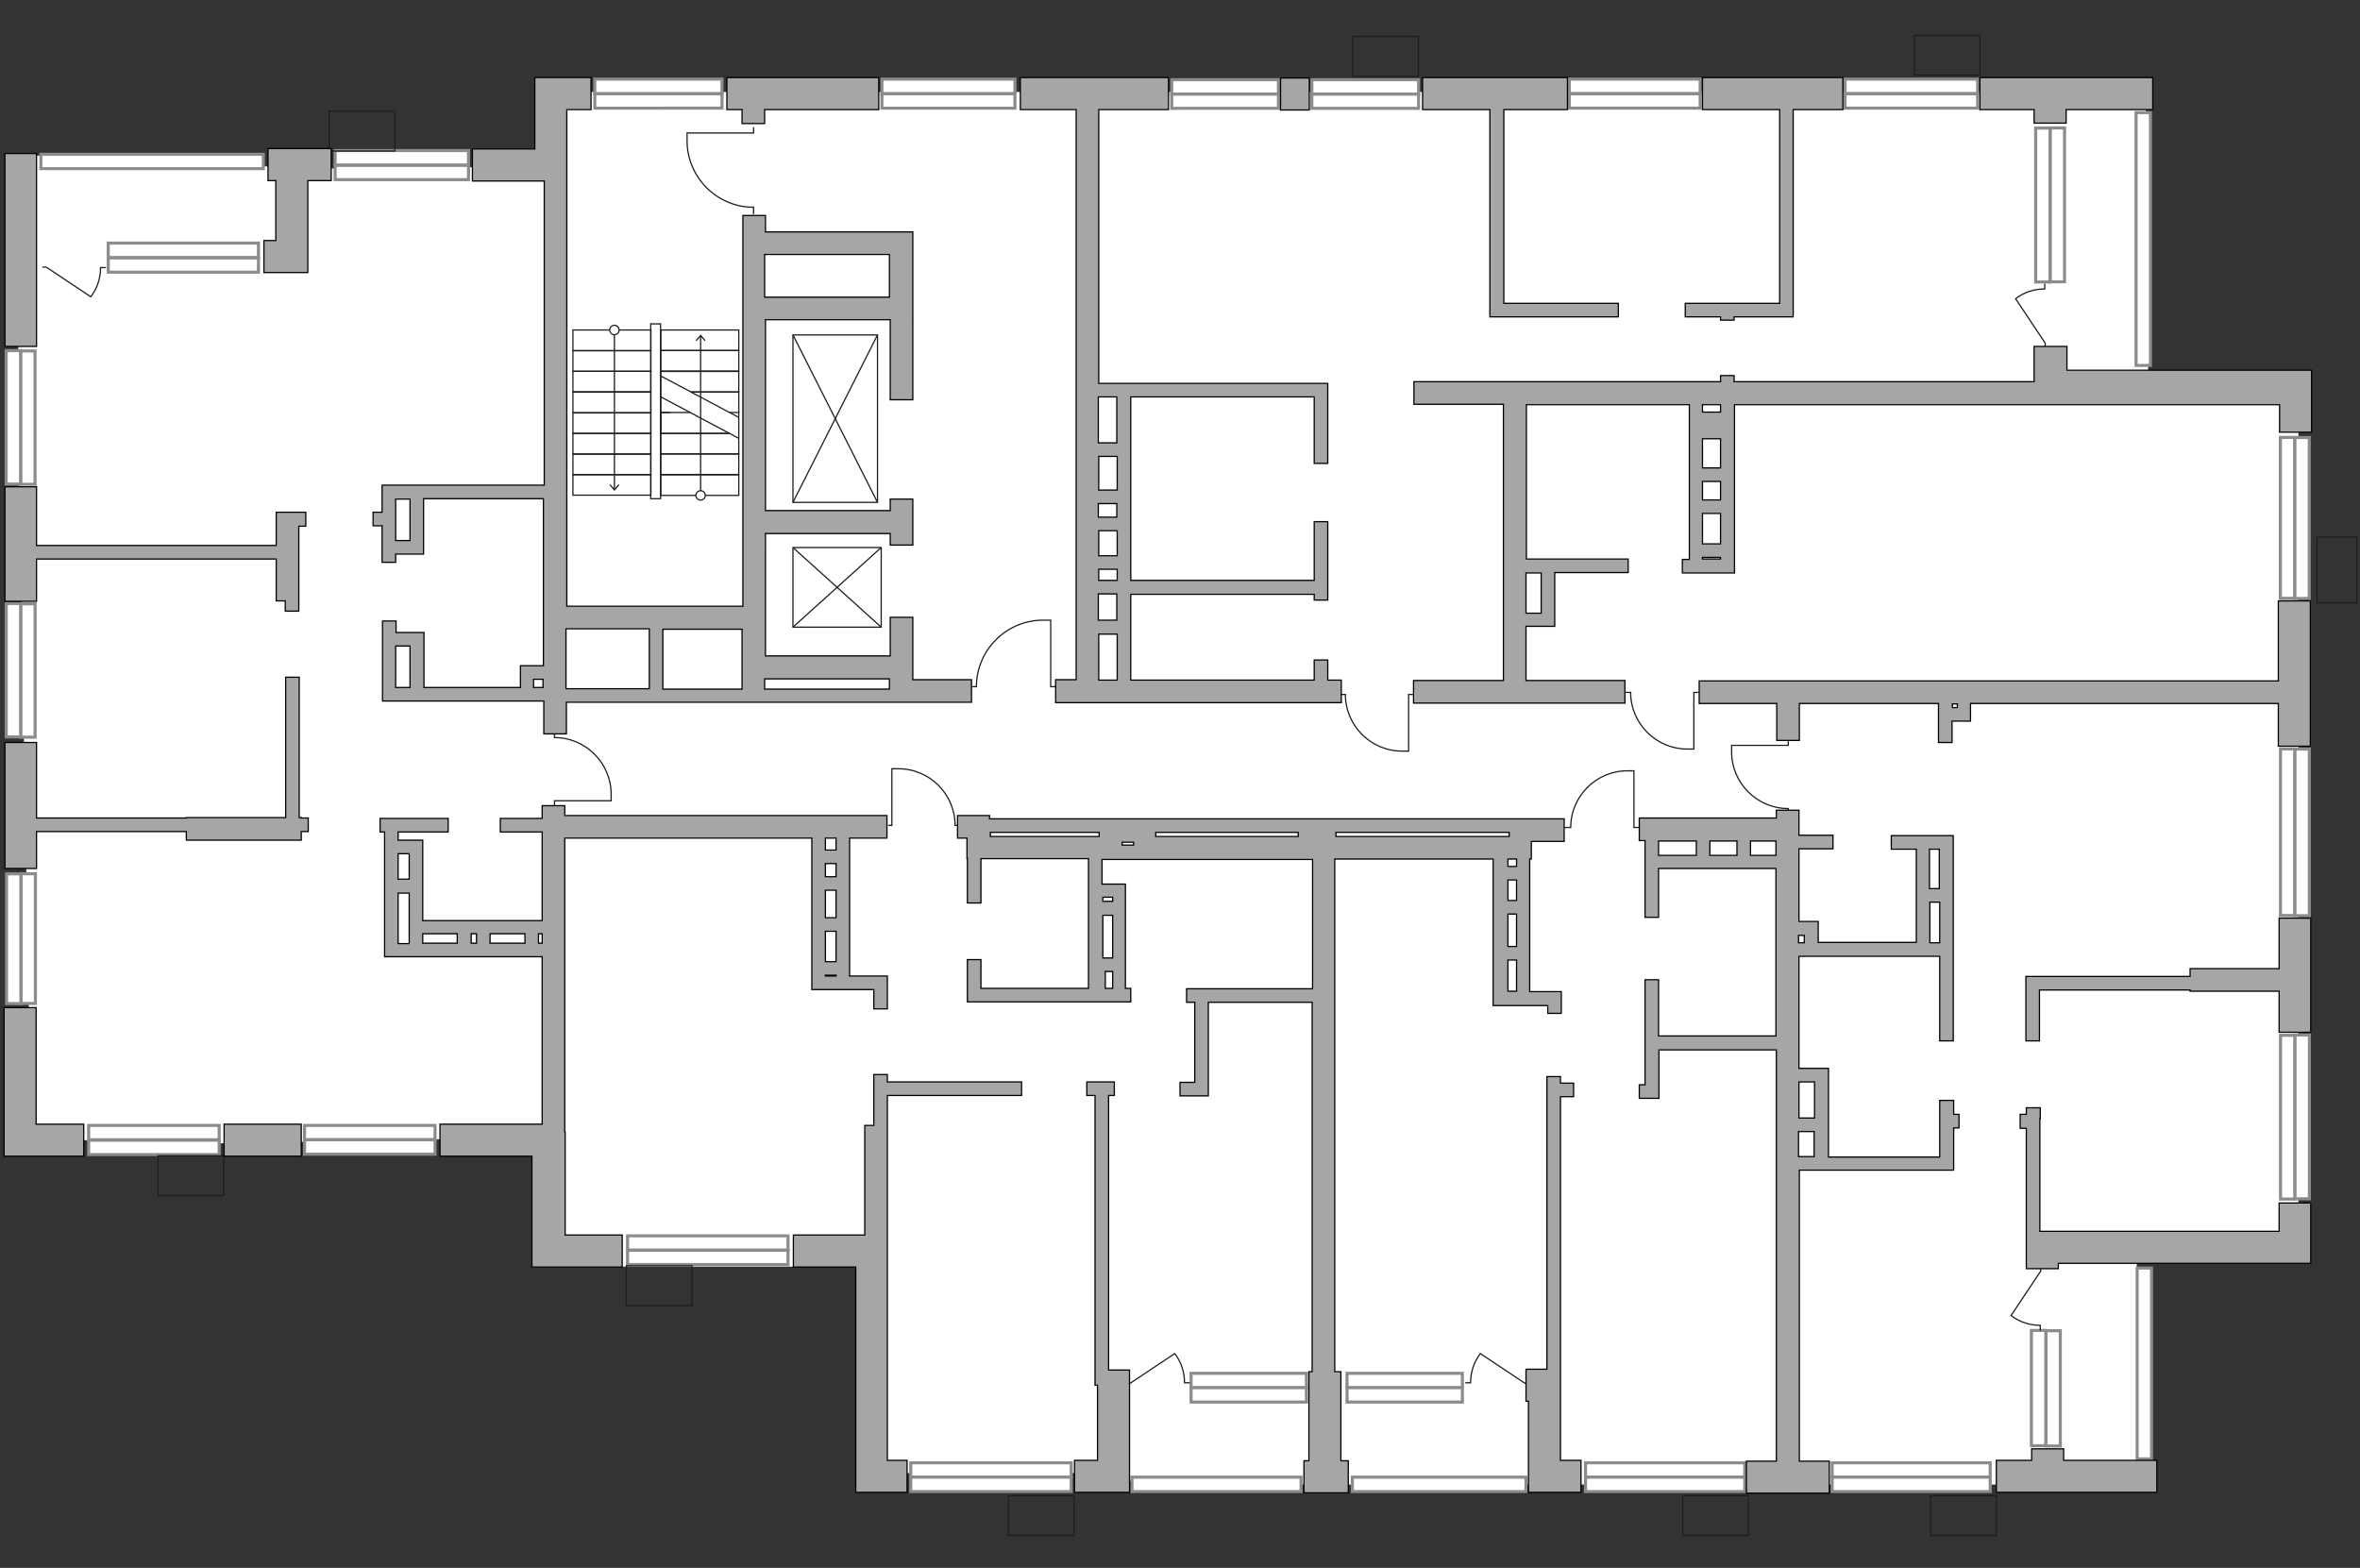 <?xml version="1.0" encoding="utf-8"?>
<!-- Generator: Adobe Illustrator 25.1.0, SVG Export Plug-In . SVG Version: 6.00 Build 0)  -->
<svg version="1.1" id="Слой_1" xmlns="http://www.w3.org/2000/svg" xmlns:xlink="http://www.w3.org/1999/xlink" x="0px" y="0px"
	 viewBox="0 0 575 382" style="enable-background:new 0 0 575 382;" xml:space="preserve">
<rect x="0" y="0" width="575" height="382" fill="#333333" stroke="none"/>
<style type="text/css">
	.st0{fill:#FFFFFF;}
	.st1{fill:#FFFFFF;stroke:#8C8C8C;stroke-width:0.75;stroke-linecap:round;stroke-miterlimit:10;}
	.st2{fill:none;stroke:#1D1D1B;stroke-width:0.3;stroke-miterlimit:22.926;}
	.st3{fill:#1D1D1B;}
	.st4{fill:#A6A6A6;stroke:#000000;stroke-width:0.3;stroke-miterlimit:22.926;}
</style>
<polygon id="bg" class="st0" points="522.8,22.4 138,22.4 129.8,40.3 95.4,41.3 72.2,40.9 4.6,37.7 4.4,102.3 7.6,277.1 39.4,278.8 
	132.8,277.1 133.5,308.6 211.4,308.6 214.6,358.9 270.5,358.9 273,360.7 297.5,361.7 520.6,361.7 520.6,300.5 560,300.5 560,92.2 
	523.4,92.2 "/>
<g id="window">
	<g>
		<g>
			
				<rect x="26.4" y="62.7" transform="matrix(-1 1.712603e-05 -1.712603e-05 -1 89.375 129.002)" class="st1" width="36.6" height="3.5"/>
			
				<rect x="26.4" y="59.2" transform="matrix(-1 1.712603e-05 -1.712603e-05 -1 89.374 121.93)" class="st1" width="36.6" height="3.5"/>
		</g>
		<g>
			
				<rect x="10.1" y="37.5" transform="matrix(-1 -2.057880e-06 2.057880e-06 -1 74.257 78.593)" class="st1" width="54.2" height="3.5"/>
		</g>
		<g>
			<rect x="446.4" y="356.4" class="st1" width="38.5" height="3.5"/>
			<rect x="446.4" y="359.9" class="st1" width="38.5" height="3.5"/>
		</g>
		<g>
			<rect x="386.3" y="356.4" class="st1" width="38.8" height="3.5"/>
			<rect x="386.3" y="359.9" class="st1" width="38.8" height="3.5"/>
		</g>
		<g>
			<rect x="221.9" y="356.4" class="st1" width="39.1" height="3.5"/>
			<rect x="221.9" y="359.9" class="st1" width="39.1" height="3.5"/>
		</g>
		<g>
			<rect x="152.9" y="301.1" class="st1" width="39.1" height="3.5"/>
			<rect x="152.9" y="304.6" class="st1" width="39.1" height="3.5"/>
		</g>
		<g>
			
				<rect x="537.4" y="270.4" transform="matrix(-5.298755e-06 -1 1 -5.298755e-06 285.239 829.541)" class="st1" width="39.9" height="3.5"/>
			
				<rect x="541" y="270.4" transform="matrix(-5.298755e-06 -1 1 -5.298755e-06 288.775 833.077)" class="st1" width="39.9" height="3.5"/>
		</g>
		<g>
			
				<rect x="537.1" y="201" transform="matrix(-5.200965e-06 -1 1 -5.200965e-06 354.624 760.168)" class="st1" width="40.6" height="3.5"/>
			
				<rect x="540.6" y="201" transform="matrix(-5.200965e-06 -1 1 -5.200965e-06 358.16 763.703)" class="st1" width="40.6" height="3.5"/>
		</g>
		<g>
			
				<rect x="537.8" y="124.4" transform="matrix(-5.393345e-06 -1 1 -5.393345e-06 431.206 683.576)" class="st1" width="39.2" height="3.5"/>
			
				<rect x="541.3" y="124.4" transform="matrix(-5.393345e-06 -1 1 -5.393345e-06 434.742 687.112)" class="st1" width="39.2" height="3.5"/>
		</g>
		<g>
			
				<rect x="449.5" y="22.8" transform="matrix(-1 1.424966e-05 -1.424966e-05 -1 931.334 49.145)" class="st1" width="32.3" height="3.5"/>
			
				<rect x="449.5" y="19.3" transform="matrix(-1 1.424966e-05 -1.424966e-05 -1 931.334 42.074)" class="st1" width="32.3" height="3.5"/>
		</g>
		<g>
			
				<rect x="382.4" y="22.8" transform="matrix(-1 1.442753e-05 -1.442753e-05 -1 796.641 49.147)" class="st1" width="31.9" height="3.5"/>
			
				<rect x="382.4" y="19.3" transform="matrix(-1 1.442753e-05 -1.442753e-05 -1 796.641 42.075)" class="st1" width="31.9" height="3.5"/>
		</g>
		<g>
			
				<rect x="214.9" y="22.8" transform="matrix(-1 1.419657e-05 -1.419657e-05 -1 462.182 49.154)" class="st1" width="32.4" height="3.5"/>
			
				<rect x="214.9" y="19.3" transform="matrix(-1 1.419657e-05 -1.419657e-05 -1 462.182 42.082)" class="st1" width="32.4" height="3.5"/>
		</g>
		<g>
			
				<rect x="144.8" y="22.8" transform="matrix(-1 1.482754e-05 -1.482754e-05 -1 320.715 49.154)" class="st1" width="31" height="3.5"/>
			
				<rect x="144.8" y="19.3" transform="matrix(-1 1.482754e-05 -1.482754e-05 -1 320.715 42.082)" class="st1" width="31" height="3.5"/>
		</g>
		<g>
			
				<rect x="-9.4" y="100" transform="matrix(1.271238e-05 1 -1 1.271238e-05 108.541 94.899)" class="st1" width="32.5" height="3.5"/>
			
				<rect x="-13" y="100" transform="matrix(1.271238e-05 1 -1 1.271238e-05 105.006 98.435)" class="st1" width="32.5" height="3.5"/>
		</g>
		<g>
			
				<rect x="81.6" y="40.2" transform="matrix(-1 3.692762e-06 -3.692762e-06 -1 195.749 83.963)" class="st1" width="32.5" height="3.5"/>
			
				<rect x="81.6" y="36.7" transform="matrix(-1 3.692761e-06 -3.692761e-06 -1 195.749 76.891)" class="st1" width="32.5" height="3.5"/>
		</g>
		<g>
			
				<rect x="-9.4" y="161.6" transform="matrix(1.271238e-05 1 -1 1.271238e-05 170.152 156.509)" class="st1" width="32.5" height="3.5"/>
			
				<rect x="-13" y="161.6" transform="matrix(1.271238e-05 1 -1 1.271238e-05 166.616 160.045)" class="st1" width="32.5" height="3.5"/>
		</g>
		<g>
			
				<rect x="-9" y="226.9" transform="matrix(1.309966e-05 1 -1 1.309966e-05 235.525 221.878)" class="st1" width="31.6" height="3.5"/>
			
				<rect x="-12.5" y="226.9" transform="matrix(1.309966e-05 1 -1 1.309966e-05 231.99 225.414)" class="st1" width="31.6" height="3.5"/>
		</g>
		<g>
			<rect x="21.6" y="274.2" class="st1" width="31.8" height="3.5"/>
			<rect x="21.6" y="277.8" class="st1" width="31.8" height="3.5"/>
		</g>
		<g>
			<rect x="74.2" y="274.2" class="st1" width="31.8" height="3.5"/>
			<rect x="74.2" y="277.7" class="st1" width="31.8" height="3.5"/>
		</g>
		<g>
			<rect x="328.2" y="334.6" class="st1" width="28.1" height="3.5"/>
			<rect x="328.2" y="338.1" class="st1" width="28.1" height="3.5"/>
		</g>
		<g>
			<rect x="290.2" y="334.6" class="st1" width="28.1" height="3.5"/>
			<rect x="290.2" y="338.1" class="st1" width="28.1" height="3.5"/>
		</g>
		<g>
			
				<rect x="486.2" y="336.5" transform="matrix(1.469164e-05 1 -1 1.469164e-05 838.472 -161.994)" class="st1" width="28.1" height="3.5"/>
			
				<rect x="482.6" y="336.5" transform="matrix(1.469164e-05 1 -1 1.469164e-05 834.936 -158.458)" class="st1" width="28.1" height="3.5"/>
		</g>
		<g>
			<rect x="329.5" y="359.9" class="st1" width="42.3" height="3.5"/>
		</g>
		<g>
			<rect x="275.8" y="359.9" class="st1" width="41.2" height="3.5"/>
		</g>
		<g>
			
				<rect x="499.2" y="330.4" transform="matrix(-4.967401e-06 -1 1 -4.967401e-06 190.308 854.651)" class="st1" width="46.5" height="3.5"/>
		</g>
		<g>
			
				<rect x="482.5" y="48.2" transform="matrix(1.103913e-05 1 -1 1.103913e-05 551.207 -451.338)" class="st1" width="37.5" height="3.5"/>
			
				<rect x="479" y="48.2" transform="matrix(1.103913e-05 1 -1 1.103913e-05 547.671 -447.802)" class="st1" width="37.5" height="3.5"/>
		</g>
		<g>
			
				<rect x="491.4" y="56.5" transform="matrix(-3.751082e-06 -1 1 -3.751082e-06 463.946 580.436)" class="st1" width="61.6" height="3.5"/>
		</g>
		<g>
			
				<rect x="319.7" y="22.9" transform="matrix(-1 1.770904e-05 -1.770904e-05 -1 665.325 49.284)" class="st1" width="26" height="3.5"/>
			
				<rect x="319.7" y="19.3" transform="matrix(-1 1.770904e-05 -1.770904e-05 -1 665.325 42.212)" class="st1" width="26" height="3.5"/>
		</g>
		<g>
			
				<rect x="285.4" y="22.9" transform="matrix(-1 1.770904e-05 -1.770904e-05 -1 596.882 49.284)" class="st1" width="26" height="3.5"/>
			
				<rect x="285.4" y="19.3" transform="matrix(-1 1.770904e-05 -1.770904e-05 -1 596.882 42.212)" class="st1" width="26" height="3.5"/>
		</g>
	</g>
</g>
<g id="plan">
	<g>
		<path class="st2" d="M10.3,65.1l1,0l10.8,7.2c0,0,0.1-0.1,0.1-0.1c1.5-2,2.3-4.4,2.3-7v0l1.3,0"/>
		<path class="st2" d="M435.7,180.4l0,1.2l-13.8,0l0,1.6c0,7.6,6.2,13.8,13.8,13.8l0,0v1.5"/>
		<path class="st2" d="M399.3,201.6l-1.2,0l0-13.8l-1.6,0c-7.6,0-13.8,6.2-13.8,13.8v0l-1.5,0"/>
		<path class="st2" d="M135.1,196.3l0-1.2l13.8,0l0-1.6c0-7.6-6.2-13.8-13.8-13.8h0l0-1.5"/>
		<path class="st2" d="M413.9,168.7l-1.2,0l0,13.8l-1.6,0c-7.6,0-13.8-6.2-13.8-13.8v0l-1.5,0"/>
		<path class="st2" d="M344.4,169.2l-1.2,0l0,13.8l-1.6,0c-7.6,0-13.8-6.2-13.8-13.8v0l-1.5,0"/>
		<path class="st2" d="M234.2,201.1l-1.5,0v0c0-7.6-6.2-13.8-13.8-13.8l-1.6,0l0,13.8h-0.9"/>
		<path class="st2" d="M257.4,167.3l-1.4,0l0-16.2l-1.9,0c-8.9,0-16.2,7.3-16.2,16.2v0l-1.7,0"/>
		<path class="st2" d="M183.6,31l0,1.4l-16.2,0l0,1.9c0,8.9,7.3,16.2,16.2,16.2h0l0,1.7"/>
		<path class="st2" d="M497.2,308.7v1l-7.2,10.8c0,0,0.1,0.1,0.1,0.1c2,1.5,4.4,2.3,7,2.3l0,0l0,1.3"/>
		<path class="st2" d="M498.3,84.6v-1l-7.2-10.8c0,0,0.1-0.1,0.1-0.1c2-1.5,4.4-2.3,7-2.3h0v-1.3"/>
		<path class="st2" d="M372.5,337l-1,0l-10.8-7.2c0,0-0.1,0.1-0.1,0.1c-1.5,2-2.3,4.4-2.3,7l0,0l-1.3,0"/>
		<path class="st2" d="M274.4,337l1,0l10.8-7.2c0,0,0.1,0.1,0.1,0.1c1.5,2,2.3,4.4,2.3,7l0,0l1.3,0"/>
		<g>
			
				<rect x="139.5" y="115.7" transform="matrix(-1 1.125601e-05 -1.125601e-05 -1 298.095 236.343)" class="st2" width="19" height="5"/>
			
				<rect x="139.5" y="110.6" transform="matrix(-1 1.125601e-05 -1.125601e-05 -1 298.095 226.265)" class="st2" width="19" height="5"/>
			
				<rect x="139.5" y="105.6" transform="matrix(-1 1.125601e-05 -1.125601e-05 -1 298.095 216.187)" class="st2" width="19" height="5"/>
			<rect x="161" y="115.7" class="st2" width="19" height="5"/>
			<rect x="161" y="110.6" class="st2" width="19" height="5"/>
			<polyline class="st2" points="177.7,105.6 161,105.6 161,110.6 180,110.6 180,100.2 			"/>
			<polyline class="st2" points="161,105.6 161,100.5 163.3,100.5 			"/>
			<polyline class="st2" points="168.2,100.5 161,100.5 161,105.6 177.7,105.6 			"/>
			<polyline class="st2" points="177.8,100.5 180,100.5 180,95.5 168.3,95.5 			"/>
			
				<rect x="139.5" y="100.5" transform="matrix(-1 1.125601e-05 -1.125601e-05 -1 298.094 206.109)" class="st2" width="19" height="5"/>
			
				<rect x="139.5" y="95.5" transform="matrix(-1 1.125601e-05 -1.125601e-05 -1 298.094 196.031)" class="st2" width="19" height="5"/>
			
				<rect x="139.5" y="90.5" transform="matrix(-1 1.125601e-05 -1.125601e-05 -1 298.094 185.952)" class="st2" width="19" height="5"/>
			
				<rect x="139.5" y="85.4" transform="matrix(-1 1.125601e-05 -1.125601e-05 -1 298.094 175.874)" class="st2" width="19" height="5"/>
			
				<rect x="139.5" y="80.4" transform="matrix(-1 1.125601e-05 -1.125601e-05 -1 298.094 165.796)" class="st2" width="19" height="5"/>
			<polyline class="st2" points="168.4,95.5 180,95.5 180,90.5 161,90.5 161,100.5 			"/>
			<rect x="161" y="85.4" class="st2" width="19" height="5"/>
			<rect x="161" y="80.4" class="st2" width="19" height="5"/>
			<line class="st2" x1="161" y1="96.7" x2="180" y2="106.8"/>
			<line class="st2" x1="161" y1="91.6" x2="180" y2="101.7"/>
			<g>
				<g>
					<line class="st2" x1="149.7" y1="80.4" x2="149.7" y2="119.2"/>
					<g>
						<g>
							<path class="st0" d="M148.6,80.4c0-0.6,0.5-1.1,1.1-1.1c0.6,0,1.1,0.5,1.1,1.1c0,0.6-0.5,1.1-1.1,1.1S148.6,81,148.6,80.4z"
								/>
							<path class="st3" d="M148.4,80.4c0,0.7,0.6,1.3,1.3,1.3c0.7,0,1.3-0.6,1.3-1.3c0-0.7-0.6-1.3-1.3-1.3S148.4,79.7,148.4,80.4
								C148.4,81.1,148.4,79.7,148.4,80.4z M150.7,80.4c0,0.5-0.4,1-1,1s-1-0.4-1-1c0-0.5,0.4-1,1-1
								C150.2,79.4,150.7,79.9,150.7,80.4C150.7,81,150.7,79.9,150.7,80.4z"/>
						</g>
					</g>
					<g>
						<polygon class="st3" points="148.5,118.2 148.7,118 149.7,119.1 150.7,118 150.9,118.2 149.7,119.6 						"/>
					</g>
				</g>
			</g>
			<g>
				<g>
					<line class="st2" x1="170.7" y1="81.9" x2="170.7" y2="120.7"/>
					<g>
						<polygon class="st3" points="169.5,82.9 169.7,83.1 170.7,82 171.7,83.1 171.9,82.9 170.7,81.5 						"/>
					</g>
					<g>
						<g>
							<path class="st0" d="M169.6,120.7c0,0.6,0.5,1.1,1.1,1.1c0.6,0,1.1-0.5,1.1-1.1c0-0.6-0.5-1.1-1.1-1.1
								C170.1,119.6,169.6,120.1,169.6,120.7z"/>
							<path class="st3" d="M169.4,120.7c0-0.7,0.6-1.3,1.3-1.3s1.3,0.6,1.3,1.3c0,0.7-0.6,1.3-1.3,1.3
								C170,122,169.4,121.4,169.4,120.7C169.4,120,169.4,121.4,169.4,120.7z M171.7,120.7c0-0.5-0.4-1-1-1c-0.5,0-1,0.4-1,1
								c0,0.5,0.4,1,1,1C171.3,121.7,171.7,121.2,171.7,120.7C171.7,120.2,171.7,121.2,171.7,120.7z"/>
						</g>
					</g>
				</g>
			</g>
			
				<rect x="158.6" y="78.8" transform="matrix(-1 1.125601e-05 -1.125601e-05 -1 319.546 200.304)" class="st2" width="2.4" height="42.6"/>
		</g>
		<g>
			<rect x="193.2" y="81.6" class="st2" width="20.6" height="40.8"/>
			<line class="st2" x1="193.2" y1="122.4" x2="213.8" y2="81.6"/>
			<line class="st2" x1="213.8" y1="122.4" x2="193.2" y2="81.6"/>
		</g>
		<g>
			<rect x="193.2" y="133.4" class="st2" width="21.5" height="19.4"/>
			<line class="st2" x1="193.2" y1="152.8" x2="214.7" y2="133.4"/>
			<line class="st2" x1="214.7" y1="152.8" x2="193.2" y2="133.4"/>
		</g>
		<rect x="470.4" y="364.4" class="st2" width="16" height="9.7"/>
		<rect x="410" y="364.4" class="st2" width="16" height="9.7"/>
		<rect x="245.7" y="364.4" class="st2" width="16" height="9.7"/>
		<rect x="152.6" y="308.4" class="st2" width="16" height="9.7"/>
		<rect x="38.5" y="281.6" class="st2" width="16" height="9.7"/>
		<rect x="329.6" y="8.9" class="st2" width="16" height="9.7"/>
		<rect x="80.2" y="27.1" class="st2" width="16" height="9.7"/>
		<rect x="466.4" y="8.6" class="st2" width="16" height="9.7"/>
		
			<rect x="561.4" y="134" transform="matrix(-1.836970e-16 1 -1 -1.836970e-16 708.211 -430.528)" class="st2" width="16" height="9.7"/>
	</g>
	<g>
		<polygon class="st4" points="555.3,236 533.6,236 533.6,237.9 493.6,237.9 493.6,253.6 496.9,253.6 496.9,241.2 533.6,241.2 
			533.6,241.5 555.3,241.5 555.3,251.5 563,251.5 563,223.7 555.3,223.7 		"/>
		<path class="st4" d="M555.3,165.9l-141.3,0v5.5l18.9,0v9h5.5v-9l33.9,0v4.3v5.2h3.3v-5.2h4.5v-4.3l75,0v10.4h7.8v-35.4h-7.8V165.9
			z M476.9,172.4h-1.2v-0.9h1.2V172.4z"/>
		<polygon class="st4" points="503.4,30 503.4,26.7 524.5,26.7 524.5,18.9 503.4,18.9 500.7,18.9 489.9,18.9 488.3,18.9 482.4,18.9 
			482.4,26.7 488.3,26.7 489.9,26.7 495.6,26.7 495.6,30 		"/>
		<polygon class="st4" points="8.8,245.5 1,245.5 1,281.7 20.4,281.7 20.4,273.9 8.8,273.9 		"/>
		<polygon class="st4" points="517.7,355.8 502.8,355.8 502.8,353 495,353 495,355.8 486.4,355.8 486.4,363.6 525.5,363.6 
			525.5,355.8 517.7,355.8 		"/>
		<polygon class="st4" points="555.3,300 497,300 497,272.5 497.1,272.5 497.1,269.9 493.7,269.9 493.7,271.5 492.2,271.5 
			492.2,274.9 493.7,274.9 493.7,304.1 493.7,304.1 493.7,309.1 501.5,309.1 501.5,307.8 563,307.8 563,293.1 555.3,293.1 		"/>
		<polygon class="st4" points="186.3,30.1 186.3,26.7 214.1,26.7 214.1,18.9 177.1,18.9 177.1,26.7 180.8,26.7 180.8,30.1 		"/>
		<path class="st4" d="M257.2,165.7v5.5h5h5.5h59.1v-5.5h-3.3v-4.9h-3.3v4.9h-44.7v-20.9h44.7v1.4h3.3v-1.4v-4.7v-13h-3.3v14.3
			h-44.7v-22V96.7h44.7v16.2h3.3V93.4h-55.8V26.7h17v-7.8h-36.1v7.8h13.6v138.9H257.2z M267.7,129.3h4.5v6.1h-4.5V129.3z M272.1,126
			h-4.5v-3.3h4.5V126z M267.7,165.7v-11.2h4.5v11.2H267.7z M272.1,151.1h-4.5v-6.4h4.5V151.1z M267.7,141.4v-2.7h4.5v2.7H267.7z
			 M267.7,119.4v-8.2h4.5v8.2H267.7z M272.1,96.7v11.2h-4.5V96.7H272.1z"/>
		<polygon class="st4" points="394.3,77.2 394.3,73.9 366.4,73.9 366.4,26.7 381.9,26.7 381.9,18.9 346.6,18.9 346.6,26.7 363,26.7 
			363,77.2 		"/>
		<path class="st4" d="M475.9,268.1h-3.3v13.8h-27.1v-21.6h-7.2V233h34.3v20.6h3.3v-50h-15.1v3.3h6.1v11.8v1v9.9h-23.9v-5.1h-4.7
			v-17.7h8.3v-3.3h-8.3v-6.1h-5.5v1.9h-33.4v5.5h1.4v18.7h3.3v-11.9h11.8h0.7h6.6h9.5v40.8h-28.6v-13.7h-3.3v25.6h-1.4v3.3h4.8
			v-11.8h28.6v100.2h-7.3v7.8h20.2v-7.8h-7.3v-70.9h37.6v-10.3h1.3v-3.3h-1.3V268.1z M442.1,263.6v8.8h-3.8v-8.8H442.1z
			 M472.5,206.9v9.6h-2.4v-9.6H472.5z M470.2,219.8h2.4v9.9h-2.4V219.8z M439.6,227.9v1.8h-1.4v-1.8H439.6z M413.3,208.4h-9.2v-3.5
			h9.2V208.4z M416.6,208.4v-3.5h6.6v3.5H416.6z M426.5,208.4v-3.5h6.2v3.5H426.5z M438.2,275.7h3.8v6.1h-3.8V275.7z"/>
		<path class="st4" d="M377.1,244.9v2h3.3v-5.3h-7.7v-32.3h0.4V205h8v-5.5h-13.6v0h-57.7h-2.3h-66.4v-0.8h-7.8v5.5h2.3v5h0.1v10.8
			h3.3v-10.8h26.2V236h0v4.8h-26.2v-7h-3.3v10.3h29.5h3.3h7v-3.3h-1.3V236v-2.6v-18h-5.7v-6h4.7v0h2.8v0h43.8v31.5h-30.7v3.3h2v19.5
			h-3.6v3.3h6.9v-22.8h25.3v90h-0.8v21.7h-1.2v7.8h1.2h0.8h8.8v-7.8h-1.8v-21.7h-1.5V209.3h38.6v4.1v1.1v30.5h5.4h2.4H377.1z
			 M269.3,240.8v-4.1h1.8v4.1H269.3z M268.7,233.3V223h2.4v10.4H268.7z M271.1,218.6v1h-2.4v-1H271.1z M367.4,222.7h2.1v7.9h-2.1
			V222.7z M241.3,202.8h26.5v1h-26.5V202.8z M273.4,205.9v-0.7h2.8v0.7H273.4z M281.7,202.8h25.9h2.3h6.4v1h-34.7V202.8z
			 M325.5,202.8h42.2v1h-42.2V202.8z M369.5,209.3v1.8h-2.1v-1.8H369.5z M369.5,214.4v5h-2.1v-5H369.5z M367.4,241.5v-7.6h2.1v7.6
			H367.4z"/>
		<polygon class="st4" points="449,18.9 414.8,18.9 414.8,26.7 433.6,26.7 433.6,73.9 410.6,73.9 410.6,77.2 419.2,77.2 419.2,78 
			422.5,78 422.5,77.2 436.9,77.2 436.9,26.7 449,26.7 		"/>
		<path class="st4" d="M503.4,84.4h-7.8V93h-73.1v-1.5h-3.3V93h-47.6h-5.3h-21.8v5.5h21.8v67.3h-21.9v5.5h51.5v-5.5h-24.1v-13.2h7
			v-13.1h17.9v-3.3h-24.8V98.6h39.7v5v0.2v28.8v0.9v2.8h-1.7v3.3h12.7v-41h126.4v0h6.4v6.7h7.8V90.2h-59.6V84.4z M375.5,139.6v9.8
			h-3.7v-9.8H375.5z M414.8,117.3h4.4v4.5h-4.4V117.3z M419.2,136.2h-4.4v-0.4h4.4V136.2z M414.8,114v-7.1h4.4v7.1H414.8z
			 M414.8,125.1h4.4v7.4h-4.4V125.1z M419.2,100.4h-4.4v-1.8h4.4V100.4z"/>
		<path class="st4" d="M137.6,275.8L137.6,275.8v-71.6h60.2v5.3v0.9v23.9v1.7v5.1h8.1v0l7,0v4.7h3.3v-8l-9.2,0l0-33.6h9.1v-5.5
			h-78.5v-2.4h-5.5v3.1h-10.2v3.3h10.2v21.6H129h-1.1h-8.5h-1.3h-3.4H103v-6.7v-3.3v-9.6h-6v-2h12.2v-3.3H94.6h-0.9h-1.1v3.3h1.1
			v21.8h0v8.6h38.4v40.8h-2.5h-22.4v7.8h22.4l0,27h22v-7.8h-13.9V275.8z M203.7,210.4v3.2h-2.6v-3.2H203.7z M201.1,216.9h2.6l0,6.7
			h-2.6V216.9z M201.1,226.9h2.6l0,7.4h-2.6V226.9z M201.1,237.6h2.6v0.2h-2.6V237.6z M203.7,207.1h-2.6v-2.9h2.6L203.7,207.1z
			 M127.9,227.5v2.3h-8.5v-2.3H127.9z M116.1,227.5v2.3h-1.3v-2.3H116.1z M111.4,227.5v2.3H103v-2.3H111.4z M99.7,208v6.2H97V208
			H99.7z M97,227.5L97,227.5l0-9.9h2.7v0v12.3H97V227.5z M131.2,229.8v-2.3h0.9v2.3H131.2z"/>
		<rect x="54.6" y="273.9" class="st4" width="18.8" height="7.8"/>
		<polygon class="st4" points="270.1,266.9 271.5,266.9 271.5,263.6 270.1,263.6 265.5,263.6 264.8,263.6 264.8,266.9 265.5,266.9 
			266.8,266.9 266.8,337.5 267.4,337.5 267.4,355.8 261.8,355.8 261.8,363.6 275.2,363.6 275.2,341.6 275.2,341.6 275.2,333.8 
			270.1,333.8 		"/>
		<polygon class="st4" points="8.9,66.2 8.9,63.6 8.9,37.4 1.2,37.4 1.2,63.6 1.2,66.2 1.2,84.4 8.9,84.4 		"/>
		<polygon class="st4" points="73.4,199.2 72.9,199.2 72.9,165 69.6,165 69.6,199.2 45.4,199.2 45.4,199.3 8.9,199.3 8.9,180.9 
			1.2,180.9 1.2,211.6 8.9,211.6 8.9,202.6 45.4,202.6 45.4,204.7 71.6,204.7 72.5,204.7 73.4,204.7 73.4,202.6 75.1,202.6 
			75.1,199.3 73.4,199.3 		"/>
		<polygon class="st4" points="72.8,128.2 74.5,128.2 74.5,124.8 67.3,124.8 67.3,125.5 67.3,125.5 67.3,132.9 8.9,132.9 8.9,118.6 
			1.2,118.6 1.2,146.5 8.9,146.5 8.9,136.2 67.3,136.2 67.3,146.4 69.5,146.4 69.5,148.9 72.8,148.9 72.8,146.4 72.8,146.4 		"/>
		<path class="st4" d="M93.1,137h3.3V135h6.8v-13.5h29.2v40.7h-5.6v5.3h-23.5v-13.4h-6.8v-2.8h-3.3v19.5h39.3v8h5.5v-7.7h45.7h0.3
			h32.8v0h19.9v-5.5h-14.3v-15.2h-5.5v9.4h-30.4V130h30.4v2.8h5.5v-11.2h-5.5v2.8h-30.4V77.9h30.4v19.5h5.5V56.5h-35.9v-4h-5.5v95.2
			h-42.9V40.3h0V26.7h5.9v-7.8h-13.7v17.4l-15.2,0v7.8l15.2,0v0h2.3v74.1H93.1v6.6h-2.2v3.3h2.2V137z M96.4,157.4h3.5v10.1h-3.5
			V157.4z M130,167.5v-2h2.3v2H130z M216.7,165.4v2.5h-30.4v-2.5H216.7z M216.7,62v10.4h-30.4V62H216.7z M180.8,167.9h-19.3v-14.6
			h19.3V167.9z M158.2,153.2v14.6h-20.3v-14.6H158.2z M99.9,121.6v10.1h-3.5v-10.1H99.9z"/>
		<polygon class="st4" points="216.2,261.8 212.9,261.8 212.9,263.6 212.9,263.6 212.9,274.2 210.7,274.2 210.7,300.9 193.3,300.9 
			193.3,308.7 208.5,308.7 208.5,363.6 221,363.6 221,355.8 216.2,355.8 216.2,301.1 216.2,301.1 216.2,275.3 216.2,275.3 
			216.2,266.9 248.9,266.9 248.9,263.6 216.2,263.6 		"/>
		<polygon class="st4" points="73.8,36.2 65.3,36.2 65.3,44 67.2,44 67.2,58.6 64.3,58.6 64.3,66.4 75,66.4 75,44 80.7,44 
			80.7,36.2 75,36.2 		"/>
		<rect x="312" y="19" class="st4" width="7" height="7.8"/>
		<polygon class="st4" points="380.2,355.8 380.2,333.6 380.2,333.6 380.2,267.2 383.4,267.2 383.4,263.9 380.2,263.9 380.2,262.3 
			376.9,262.3 376.9,263.9 376.9,267.1 376.9,333.6 371.8,333.6 371.8,341.4 372.4,341.4 372.4,363.6 385.2,363.6 385.2,355.8 		"/>
	</g>
</g>
</svg>
